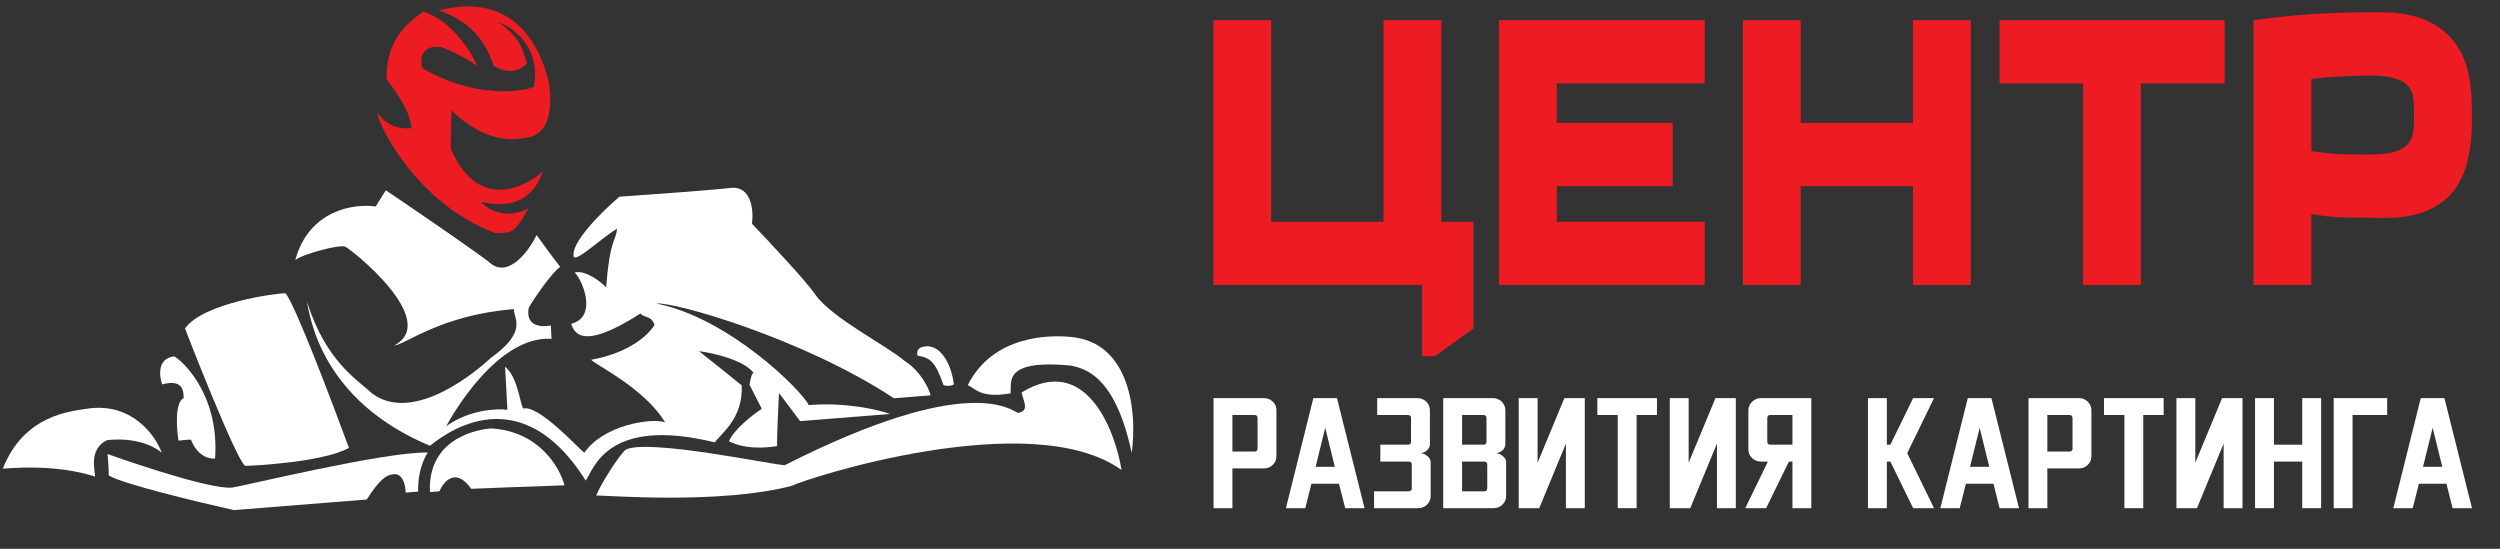 <?xml version="1.0" encoding="UTF-8"?> <svg xmlns="http://www.w3.org/2000/svg" width="82" height="18" viewBox="0 0 82 18" fill="none"><rect x="0" y="0" width="82" height="18" fill="#333333" stroke="none"/> <path d="M47.065 11.683H46.644V9.349H39.8V0.662H41.695V7.274H45.38V0.662H47.276V7.274H48.328V10.775L47.065 11.683Z" fill="#ED1C23"></path> <path d="M55.916 2.736H51.062V4.033H54.863V6.107H51.062V7.274H55.916V9.349H49.167V0.662H55.916V2.736Z" fill="#ED1C23"></path> <path d="M59.062 0.662V4.033H62.747V0.662H64.643V9.349H62.747V6.107H59.062V9.349H57.167V0.662H59.062Z" fill="#ED1C23"></path> <path d="M68.324 9.349V2.736H65.586V0.662H72.967V2.736H70.219V9.349H68.324Z" fill="#ED1C23"></path> <path d="M81.077 4.033C81.077 4.465 81.031 4.871 80.94 5.252C80.856 5.623 80.708 5.952 80.498 6.237C80.287 6.514 79.999 6.734 79.634 6.898C79.276 7.062 78.824 7.145 78.276 7.145H77.981C77.602 7.145 77.23 7.14 76.865 7.132C76.507 7.123 76.156 7.084 75.812 7.015V9.349H73.917V0.662C74.521 0.575 75.152 0.51 75.812 0.467C76.479 0.424 77.132 0.402 77.771 0.402H78.066C78.655 0.402 79.143 0.484 79.529 0.649C79.915 0.813 80.224 1.038 80.456 1.323C80.687 1.6 80.849 1.928 80.94 2.308C81.031 2.689 81.077 3.091 81.077 3.514V4.033ZM77.686 5.07C78.058 5.07 78.346 5.04 78.55 4.979C78.753 4.91 78.901 4.819 78.992 4.707C79.09 4.586 79.147 4.448 79.16 4.292C79.175 4.136 79.182 3.964 79.182 3.773C79.182 3.583 79.175 3.41 79.16 3.255C79.147 3.091 79.094 2.952 79.003 2.84C78.911 2.728 78.771 2.641 78.581 2.581C78.392 2.511 78.118 2.477 77.76 2.477C77.535 2.477 77.241 2.486 76.876 2.503C76.518 2.52 76.163 2.55 75.812 2.594V4.953C76.142 5.005 76.454 5.04 76.749 5.057C77.044 5.066 77.356 5.07 77.686 5.07Z" fill="#ED1C23"></path> <path d="M9.364 9.621C9.659 9.94 10.874 13.134 11.445 14.691C10.571 15.173 8.224 15.28 8.044 15.279C7.767 15.142 6.102 10.88 6.07 10.771C6.668 9.93 9.094 9.61 9.364 9.621Z" fill="white"></path> <path d="M5.707 11.689C5.159 11.758 5.22 12.33 5.319 12.608C6.054 12.407 6.016 12.902 6.024 13.06C5.733 13.184 5.789 14.041 5.854 14.454C5.947 14.441 6.16 14.417 6.263 14.421C6.485 14.975 6.863 15.056 7.055 15.04C7.208 12.839 5.864 11.74 5.707 11.689Z" fill="white"></path> <path d="M13.716 16.125C13.692 15.485 13.918 15.003 14.034 14.842C12.591 14.816 7.926 15.957 7.695 15.975C7.23 16.138 4.725 15.321 3.53 14.892C3.542 15.033 3.566 15.37 3.568 15.596C4.025 15.874 6.494 16.469 7.671 16.731L12.03 16.384C12.458 15.706 12.695 15.577 12.862 15.564C13.207 15.474 13.302 15.922 13.306 16.157L13.716 16.125Z" fill="white"></path> <path d="M2.847 13.407C4.307 13.177 5.094 14.27 5.305 14.845C4.593 14.289 3.596 14.431 3.506 14.438C2.891 14.739 3.124 15.475 3.119 15.632C1.744 15.191 0.234 15.374 0.092 15.37C0.797 13.601 2.311 13.496 2.847 13.407Z" fill="white"></path> <path d="M16.1 14.052C17.667 14.133 18.363 15.33 18.515 15.918C17.542 15.953 15.568 16.024 15.455 16.033C14.951 15.314 14.549 15.789 14.411 16.116L14.102 16.141C14.018 14.298 15.804 14.075 16.1 14.052Z" fill="white"></path> <path d="M29.668 11.836C30.201 12.172 30.462 12.73 30.526 12.967L29.321 13.063C26.279 11.063 22.043 9.884 21.532 9.956C23.918 10.43 26.32 12.828 26.525 13.286C27.756 13.188 28.817 13.44 29.194 13.579L26.244 13.813L25.551 12.89C25.525 13.376 25.477 14.405 25.489 14.632C24.671 14.76 24.174 14.61 23.909 14.473C24.074 14.081 24.696 13.6 24.986 13.408L24.584 12.619C24.602 12.491 24.656 12.234 24.718 12.229C24.386 11.801 23.386 11.577 22.928 11.519C23.314 11.825 24.133 12.478 24.327 12.64C24.384 13.709 23.663 14.208 23.447 14.51C19.846 13.628 19.453 15.459 19.212 15.763C16.934 12.154 14.351 14.444 14.103 14.622C10.547 13.136 10.171 10.418 10.066 9.89C10.684 11.83 11.668 12.415 12.209 12.909C13.603 13.935 15.721 12.093 16.089 11.748C17.329 10.859 16.845 10.456 16.854 10.139C14.477 10.328 13.284 11.307 12.924 11.336C14.478 10.518 11.493 8.149 11.31 8.085C11.126 8.021 9.957 8.319 9.685 8.53C10.133 6.877 11.63 6.67 12.322 6.773L12.655 6.241C13.714 6.957 15.888 8.441 16.105 8.651C16.706 9.108 17.353 8.215 17.601 7.711C17.786 7.97 18.201 8.541 18.377 8.754C18.127 8.901 17.481 9.836 17.341 10.1C17.229 10.716 17.778 10.739 18.067 10.674L18.09 11.114C16.332 11.002 14.847 13.583 14.636 13.979C15.39 13.439 16.288 13.395 16.642 13.441L16.567 12.025C16.972 12.372 17.037 13.125 17.155 13.4C17.663 13.265 18.948 14.678 19.164 14.851C19.786 13.948 21.344 13.698 21.815 13.85C21.138 12.735 19.552 11.977 19.389 11.801C20.675 11.572 21.309 10.943 21.466 10.656C21.372 10.348 21.119 10.431 21.008 10.282C18.991 11.58 18.822 10.835 18.734 10.621C19.623 10.392 19.095 9.171 18.851 8.938C19.206 8.846 19.717 9.248 19.881 9.424C20.003 7.835 20.189 7.947 20.243 7.501C19.743 7.793 18.959 8.55 18.824 8.435C18.677 7.992 19.757 6.929 20.316 6.452C21.343 6.381 23.513 6.223 23.984 6.161C24.661 6.107 24.72 6.923 24.665 7.338C25.255 7.954 26.498 9.283 26.745 9.668C27.302 10.445 29.101 11.344 29.668 11.836Z" fill="white"></path> <path d="M30.243 11.383C30.835 11.209 31.213 11.959 31.285 12.607C31.152 12.697 30.948 12.634 30.948 12.634C30.688 11.877 30.512 11.728 30.096 11.666C30.076 11.609 30.058 11.438 30.243 11.383Z" fill="white"></path> <path d="M35.061 11.046C37.131 11.184 37.296 13.643 37.119 14.856C36.569 12.251 35.528 12.081 35.111 11.988C32.908 11.785 33.179 12.52 33.148 12.901C32.152 13.075 32.005 12.74 31.741 12.635C32.581 10.96 34.491 10.997 35.061 11.046Z" fill="white"></path> <path d="M33.508 12.873C35.585 11.597 36.56 14.038 36.788 15.418C33.839 13.288 26.386 15.71 25.985 15.931C23.595 16.563 19.762 16.237 19.556 16.253C19.692 15.896 20.263 14.999 20.508 14.759C21.183 14.358 25.487 15.277 25.743 15.257C31.795 12.189 33.178 13.467 33.388 13.544C33.798 13.48 33.547 13.122 33.508 12.873Z" fill="white"></path> <path d="M13.896 0.381C14.875 0.707 15.525 1.814 15.665 2.205C15.593 2.042 14.62 1.586 14.47 1.542C13.728 1.461 13.801 2.044 13.853 2.237C15.681 3.298 17.267 2.976 17.513 2.844C17.791 1.334 16.473 0.737 16.368 0.745C17.176 1.272 17.212 1.941 17.282 2.076C16.803 2.591 16.232 2.16 16.19 2.163C15.731 0.656 14.495 0.417 14.406 0.34C17.397 -0.43 17.956 2.489 18.016 2.802L18.017 2.804C18.209 4.444 17.411 4.508 17.138 4.53C16.171 4.741 15.184 4.011 14.812 3.62C14.797 3.995 14.772 4.78 14.796 4.912C15.871 7.297 17.716 5.728 17.816 5.608C17.277 7.162 15.818 6.577 15.779 6.636C16.424 7.258 17.181 6.94 17.343 6.815C17.051 7.355 16.876 7.55 16.731 7.599C16.648 7.624 16.451 7.666 16.23 7.639C13.648 6.666 12.399 4.075 12.38 3.711C12.764 4.184 13.138 4.233 13.496 4.205C13.46 3.531 12.727 2.694 12.679 2.586C12.677 1.351 13.265 0.808 13.896 0.381Z" fill="#ED1C23"></path> <path d="M41.145 13.612H40.423V14.811H41.145C41.214 14.811 41.248 14.778 41.248 14.711V13.712C41.248 13.645 41.214 13.612 41.145 13.612ZM39.804 13.058H41.455C41.57 13.058 41.668 13.097 41.748 13.174C41.828 13.252 41.867 13.347 41.867 13.459V14.963C41.867 15.076 41.828 15.171 41.748 15.248C41.668 15.326 41.57 15.364 41.455 15.364H40.423V16.668H39.804V13.058Z" fill="white"></path> <path d="M43.465 14.041L43.152 15.312H43.783L43.47 14.041H43.465ZM43.078 13.058H43.853L44.757 16.668H44.122L43.919 15.866H43.016L42.813 16.668H42.178L43.078 13.058Z" fill="white"></path> <path d="M45.172 13.058H46.488C46.604 13.058 46.702 13.097 46.781 13.174C46.861 13.252 46.901 13.347 46.901 13.459V14.562C46.901 14.64 46.872 14.707 46.814 14.763C46.759 14.819 46.687 14.852 46.596 14.863C46.687 14.874 46.764 14.909 46.827 14.967C46.893 15.024 46.926 15.089 46.926 15.164V16.267C46.926 16.379 46.886 16.474 46.806 16.552C46.726 16.629 46.629 16.668 46.513 16.668H45.069V16.115H46.204C46.272 16.115 46.307 16.081 46.307 16.014V15.24C46.307 15.173 46.272 15.14 46.204 15.14H45.275V14.586H46.179C46.248 14.586 46.282 14.553 46.282 14.486V13.712C46.282 13.645 46.248 13.612 46.179 13.612H45.172V13.058Z" fill="white"></path> <path d="M48.654 13.612H47.956V14.586H48.654C48.722 14.586 48.757 14.553 48.757 14.486V13.712C48.757 13.645 48.722 13.612 48.654 13.612ZM48.678 15.14H47.956V16.115H48.678C48.747 16.115 48.782 16.081 48.782 16.014V15.24C48.782 15.173 48.747 15.14 48.678 15.14ZM47.337 13.058H48.963C49.079 13.058 49.176 13.097 49.256 13.174C49.336 13.252 49.376 13.347 49.376 13.459V14.562C49.376 14.64 49.347 14.707 49.289 14.763C49.234 14.819 49.161 14.852 49.071 14.863C49.161 14.874 49.238 14.909 49.302 14.967C49.368 15.024 49.401 15.089 49.401 15.164V16.267C49.401 16.379 49.361 16.474 49.281 16.552C49.201 16.629 49.103 16.668 48.988 16.668H47.337V13.058Z" fill="white"></path> <path d="M49.814 13.058H50.433V15.176L51.312 13.058H51.981V16.668H51.362V14.55L50.487 16.668H49.814V13.058Z" fill="white"></path> <path d="M52.393 13.058H54.349V13.612H53.681V16.668H53.062V13.612H52.393V13.058Z" fill="white"></path> <path d="M54.769 13.058H55.388V15.176L56.267 13.058H56.935V16.668H56.316V14.55L55.441 16.668H54.769V13.058Z" fill="white"></path> <path d="M58.792 13.612H58.07C58.001 13.612 57.967 13.645 57.967 13.712V14.486C57.967 14.553 58.001 14.586 58.07 14.586H58.792V13.612ZM57.76 13.058H59.411V16.668H58.792V15.14H58.676L57.929 16.668H57.244L57.987 15.14H57.76C57.645 15.14 57.547 15.101 57.467 15.024C57.387 14.946 57.347 14.851 57.347 14.739V13.459C57.347 13.35 57.387 13.256 57.467 13.178C57.55 13.098 57.647 13.058 57.76 13.058Z" fill="white"></path> <path d="M61.269 13.058H61.888V14.586H62.004L62.751 13.058H63.436L62.557 14.863L63.436 16.668H62.751L62.004 15.14H61.888V16.668H61.269V13.058Z" fill="white"></path> <path d="M64.931 14.041L64.617 15.312H65.249L64.935 14.041H64.931ZM64.543 13.058H65.319L66.223 16.668H65.587L65.385 15.866H64.481L64.279 16.668H63.643L64.543 13.058Z" fill="white"></path> <path d="M67.876 13.612H67.153V14.811H67.876C67.944 14.811 67.979 14.778 67.979 14.711V13.712C67.979 13.645 67.944 13.612 67.876 13.612ZM66.534 13.058H68.185C68.301 13.058 68.398 13.097 68.478 13.174C68.558 13.252 68.598 13.347 68.598 13.459V14.963C68.598 15.076 68.558 15.171 68.478 15.248C68.398 15.326 68.301 15.364 68.185 15.364H67.153V16.668H66.534V13.058Z" fill="white"></path> <path d="M69.011 13.058H70.968V13.612H70.299V16.668H69.68V13.612H69.011V13.058Z" fill="white"></path> <path d="M71.387 13.058H72.006V15.176L72.885 13.058H73.554V16.668H72.935V14.55L72.06 16.668H71.387V13.058Z" fill="white"></path> <path d="M73.966 13.058H74.585V14.586H75.513V13.058H76.133V16.668H75.513V15.14H74.585V16.668H73.966V13.058Z" fill="white"></path> <path d="M76.545 13.058H78.299V13.612H77.164V16.668H76.545V13.058Z" fill="white"></path> <path d="M79.789 14.041L79.475 15.312H80.107L79.793 14.041H79.789ZM79.401 13.058H80.177L81.081 16.668H80.445L80.243 15.866H79.339L79.137 16.668H78.501L79.401 13.058Z" fill="white"></path> </svg> 